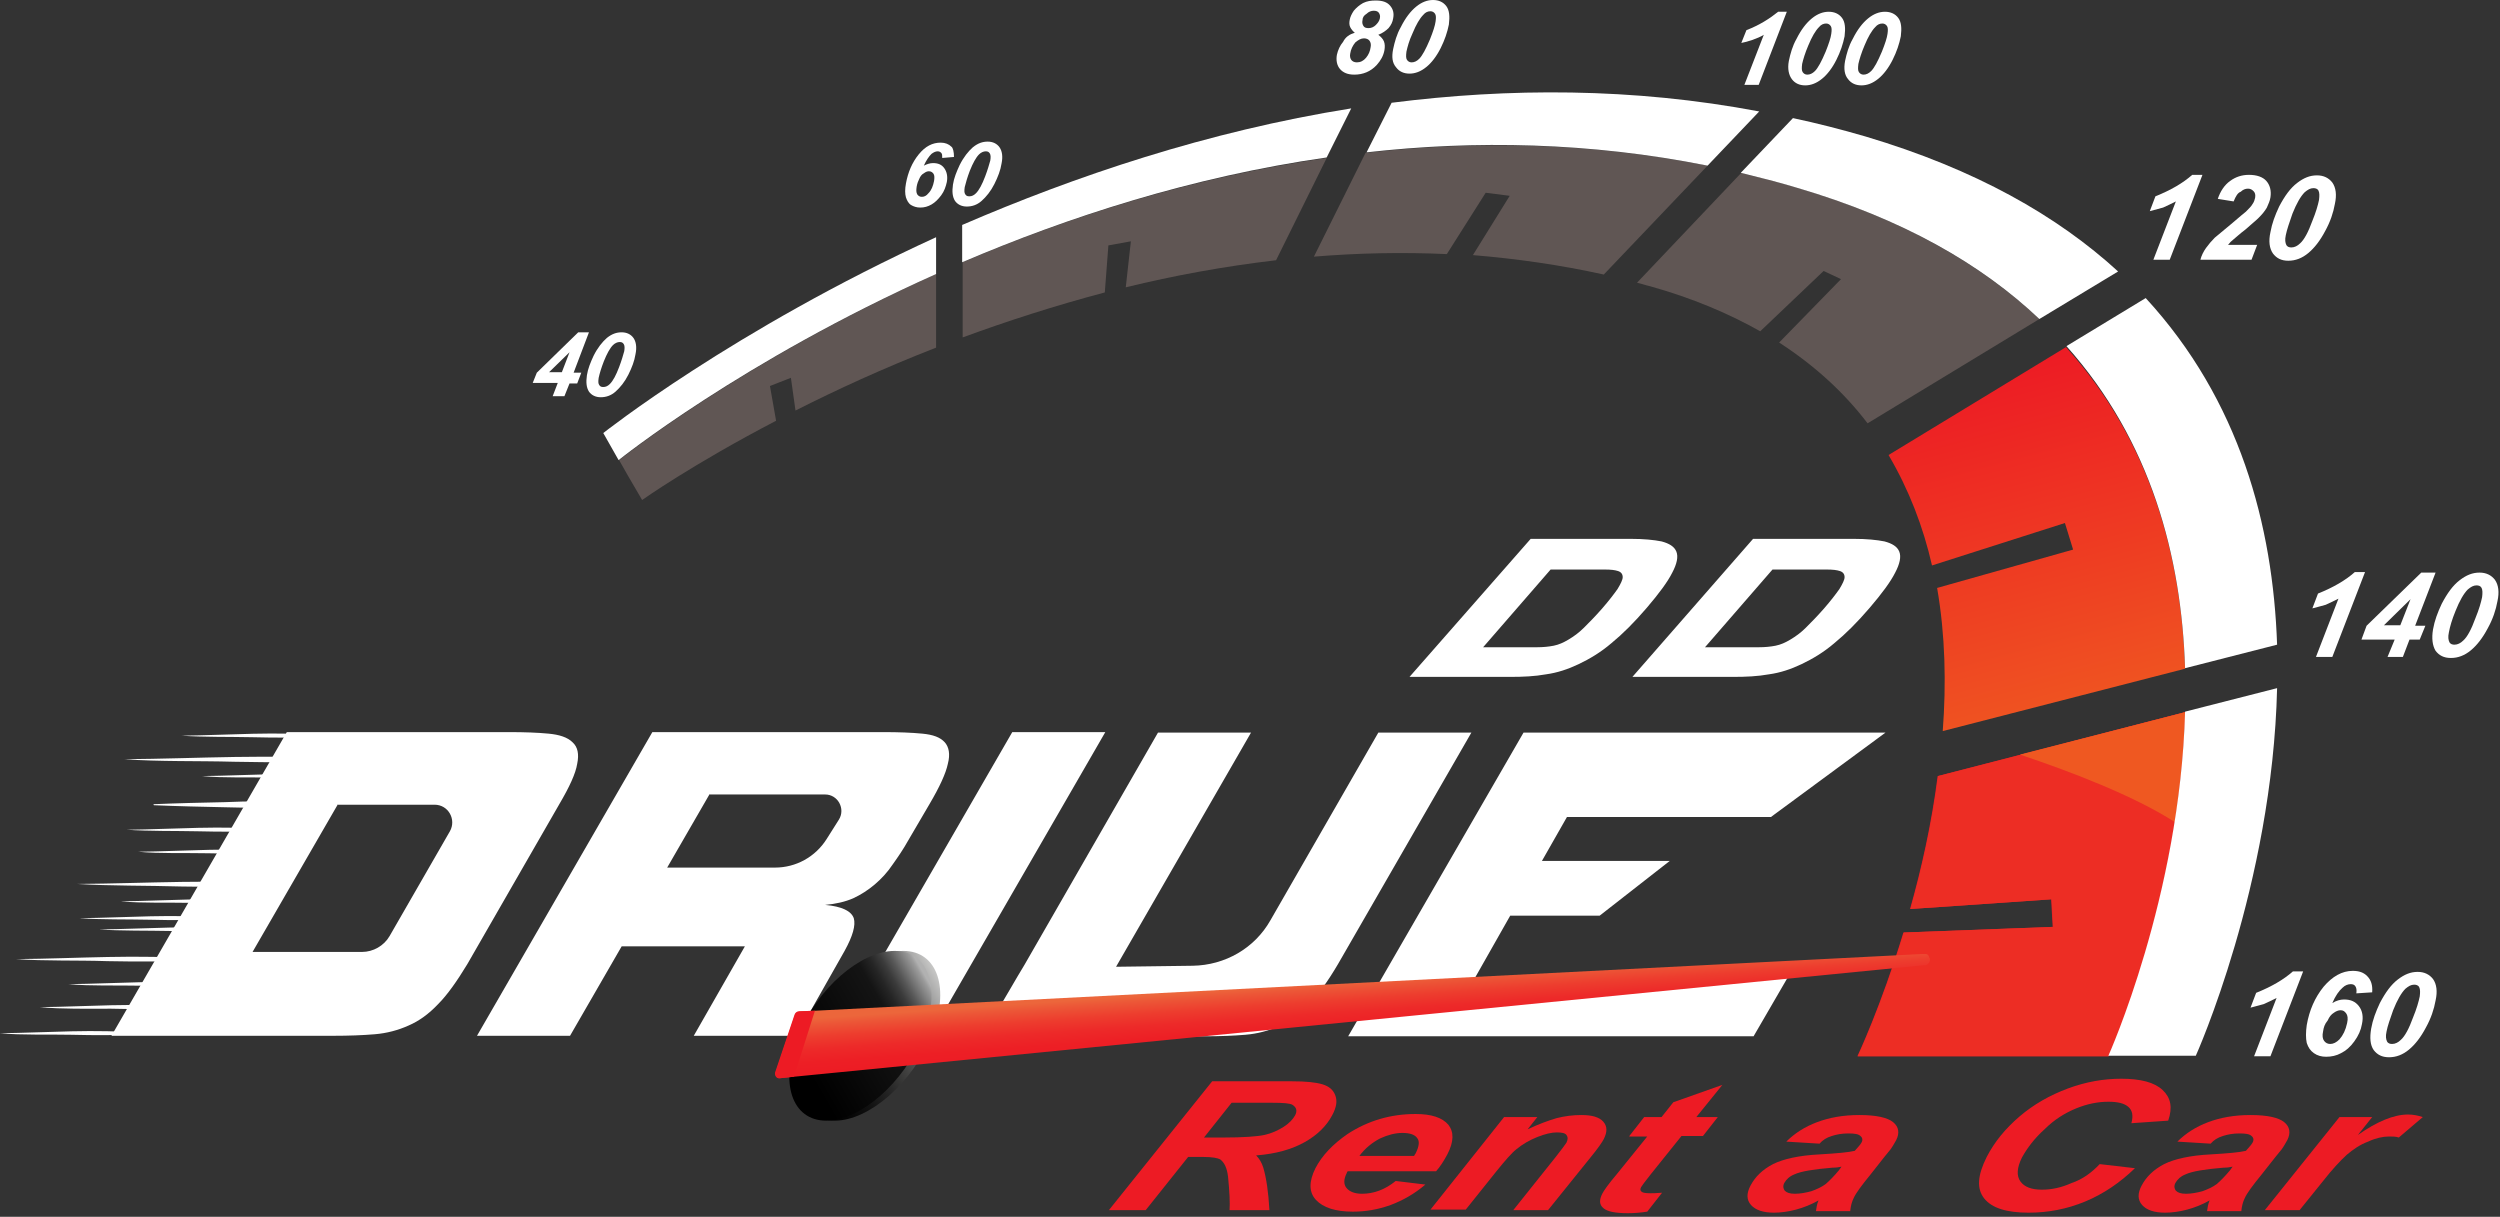 <?xml version="1.0" encoding="UTF-8" standalone="no"?>
<!DOCTYPE svg PUBLIC "-//W3C//DTD SVG 1.1//EN" "http://www.w3.org/Graphics/SVG/1.1/DTD/svg11.dtd">
<svg width="100%" height="100%" viewBox="0 0 489 238" version="1.1" xmlns="http://www.w3.org/2000/svg" xmlns:xlink="http://www.w3.org/1999/xlink" xml:space="preserve" xmlns:serif="http://www.serif.com/" style="fill-rule:evenodd;clip-rule:evenodd;stroke-miterlimit:10;">
    <rect x="0" y="0" width="489" height="238" fill="#333333" stroke="none"/>
    <g transform="matrix(1,0,0,1,-53,-97.2)">
        <path d="M236.1,150.8L236.1,165.2C225.8,169.2 216.5,173.5 208.6,177.5L207.7,171.1L203.6,172.7L204.8,179.5C188.3,188.1 178.6,195 178.6,195L175.8,190.2L174.1,187.2C174,187.3 198.1,167.9 236.1,150.8Z" style="fill:rgb(96,86,84);fill-rule:nonzero;"/>
        <path d="M312.5,128.1L302.6,148.1C292.4,149.3 282.6,151.1 273.2,153.4L274.2,144.4L269.8,145.2L269.1,154.4C259.3,157 250,160 241.3,163.2L241.3,148.5C261.8,139.7 286.1,131.9 312.5,128.1Z" style="fill:rgb(96,86,84);fill-rule:nonzero;"/>
        <path d="M387,129.6L366.7,150.9C358.1,149 349.6,147.8 341.1,147.1L348.3,135.5L343.6,134.9L336,146.9C327.2,146.5 318.5,146.7 310,147.4L320.1,127.1C341.4,124.7 363.9,125 387,129.6Z" style="fill:rgb(96,86,84);fill-rule:nonzero;"/>
        <path d="M451.9,159.6L418.3,180C413.8,174.1 408.1,168.8 401,164.2L413.1,151.8L409.7,150.2L397.3,162C391.1,158.5 384,155.5 375.8,153.2C374.9,153 374.1,152.7 373.2,152.5L393.6,131C397.2,131.9 400.8,132.8 404.5,133.9C425.2,140 440.6,149 451.9,159.6Z" style="fill:rgb(96,86,84);fill-rule:nonzero;"/>
        <path d="M480.4,228L433,240.2C433.7,230.9 433.5,221.4 431.9,212.2L458.5,204.7L456.9,199.5L430.9,207.8C429.2,200.3 426.4,193 422.4,186.2L457.1,165.1C473.8,183.6 479.7,206.3 480.4,228Z" style="fill:url(#_Linear1);fill-rule:nonzero;"/>
        <path d="M480.4,236.5C479.4,272.7 465.4,303.8 465.4,303.8L416.3,303.8C416.3,303.8 420.9,294.1 425.3,279.6L454.5,278.5L454.2,273.1L426.6,275C428.8,267.2 430.8,258.4 432,249L480.4,236.5Z" style="fill:rgb(237,27,36);fill-rule:nonzero;"/>
        <path d="M480.4,236.5C480.2,244 479.4,251.2 478.4,258C474.3,284.2 465.5,303.8 465.5,303.8L416.4,303.8C416.4,303.8 421,294.1 425.4,279.6L454.6,278.5L454.3,273.1L426.7,275C428.9,267.2 430.9,258.4 432.1,249L448,244.9L480.4,236.5Z" style="fill:rgb(237,45,36);fill-rule:nonzero;"/>
        <path d="M236.1,143.6L236.1,150.8C198.1,167.8 174,187.2 174,187.2L171,181.9C170.9,182 196.3,161.8 236.1,143.6Z" style="fill:white;fill-rule:nonzero;"/>
        <path d="M317.3,118.4L312.5,128C286,131.8 261.8,139.7 241.2,148.5L241.2,141.2C263.2,131.7 289.1,122.9 317.3,118.4Z" style="fill:white;fill-rule:nonzero;"/>
        <path d="M397.1,119L387,129.6C364,125 341.5,124.6 320.3,127L325.2,117.3C348,114.4 372.3,114.3 397.1,119Z" style="fill:white;fill-rule:nonzero;"/>
        <path d="M467.3,150.3L451.9,159.6C440.6,148.9 425.2,140 404.4,133.9C400.8,132.8 397.1,131.9 393.5,131L403.7,120.3C408.4,121.3 413.1,122.5 417.9,123.9C439.4,130.3 455.4,139.4 467.3,150.3Z" style="fill:white;fill-rule:nonzero;"/>
        <path d="M498.4,223.3L480.4,227.9C479.7,206.2 473.8,183.5 457.2,164.9L472.7,155.5C491.1,175.5 497.6,200 498.4,223.3Z" style="fill:white;fill-rule:nonzero;"/>
        <path d="M373.2,152.5" style="fill:none;fill-rule:nonzero;stroke:rgb(242,145,0);stroke-width:1.61px;"/>
        <path d="M480.4,236.5C480.2,244 479.4,251.2 478.4,258C470.5,252.9 458,248.1 448.1,244.8L480.4,236.5Z" style="fill:rgb(239,88,33);fill-rule:nonzero;"/>
        <path d="M498.4,231.8C497.5,270.4 482.5,303.7 482.5,303.7L465.4,303.7C465.4,303.7 479.4,272.6 480.4,236.4L498.4,231.8Z" style="fill:white;fill-rule:nonzero;"/>
        <path d="M493.2,294.3L494.3,291.4C497.3,290.2 499.7,288.8 501.5,287.2L503.5,287.2L497.1,303.8L493.9,303.8L498.3,292.4C497.5,292.8 496.7,293.2 495.8,293.6C494.7,293.9 493.9,294.1 493.2,294.3Z" style="fill:white;fill-rule:nonzero;"/>
        <path d="M517,291.3L513.9,291.5C514,290.8 513.9,290.4 513.7,290.1C513.5,289.8 513.2,289.7 512.8,289.7C512.3,289.7 511.7,289.9 511.2,290.4C510.5,291 509.8,292 509.2,293.4C510,292.9 510.8,292.7 511.5,292.7C512.8,292.7 513.7,293.1 514.4,294C515.1,294.9 515.3,296.1 515,297.5C514.8,298.7 514.3,299.8 513.5,300.9C512.7,302 511.9,302.7 510.9,303.2C510,303.7 509,303.9 508,303.9C507.1,303.9 506.3,303.7 505.6,303.2C504.9,302.7 504.5,302.1 504.2,301.2C504,300.3 504,299.1 504.2,297.7C504.7,294.8 505.8,292.3 507.5,290.2C509.2,288.2 511.1,287.1 513.2,287.1C514.4,287.1 515.3,287.4 516,288.1C516.8,288.9 517.1,289.9 517,291.3ZM507.4,298.9C507.2,299.8 507.3,300.4 507.6,300.8C507.9,301.2 508.3,301.4 508.8,301.4C509.4,301.4 510,301.1 510.6,300.5C511.3,299.7 511.8,298.7 512.1,297.3C512.3,296.4 512.2,295.8 511.9,295.4C511.6,295 511.3,294.8 510.8,294.8C510.4,294.8 509.9,295 509.5,295.3C509,295.6 508.6,296.1 508.3,296.8C507.7,297.5 507.5,298.2 507.4,298.9Z" style="fill:white;fill-rule:nonzero;"/>
        <path d="M516.8,298.4C517.1,296.7 517.7,295.1 518.5,293.4C519.6,291.3 520.7,289.8 522,288.8C523.3,287.8 524.5,287.3 525.9,287.3C527.2,287.3 528.2,287.8 528.9,288.7C529.6,289.7 529.8,291.1 529.4,292.9C529.1,294.6 528.5,296.4 527.5,298.2C526.5,300.1 525.4,301.5 524.2,302.5C523,303.5 521.7,304 520.3,304C518.9,304 518,303.5 517.3,302.6C516.6,301.6 516.5,300.2 516.8,298.4ZM519.8,299C519.6,299.9 519.7,300.5 519.9,300.9C520.1,301.3 520.5,301.4 520.9,301.4C521.5,301.4 522.1,301.1 522.6,300.6C523.4,299.9 524.2,298.4 525,296.2C525.7,294.5 526.1,293.1 526.3,292.1C526.4,291.3 526.4,290.7 526.2,290.3C526,289.9 525.6,289.8 525.2,289.8C524.6,289.8 524.1,290.1 523.5,290.6C522.7,291.4 521.9,292.8 521.1,294.8C520.5,296.5 520,297.9 519.8,299Z" style="fill:white;fill-rule:nonzero;"/>
        <path d="M505.3,216.2L506.4,213.3C509.4,212.1 511.8,210.7 513.6,209.1L515.6,209.1L509.2,225.7L506,225.7L510.4,214.3C509.6,214.7 508.8,215.1 507.9,215.5C506.9,215.8 506,216 505.3,216.2Z" style="fill:white;fill-rule:nonzero;"/>
        <path d="M521.4,222.3L514.9,222.3L515.9,219.6L526.6,209.2L529.4,209.2L525.4,219.6L527.4,219.6L526.3,222.3L524.3,222.3L523,225.7L520,225.7L521.4,222.3ZM522.5,219.5L524.5,214.4L519.3,219.5L522.5,219.5Z" style="fill:white;fill-rule:nonzero;"/>
        <path d="M528.9,220.3C529.2,218.6 529.8,217 530.6,215.3C531.7,213.2 532.8,211.7 534.1,210.7C535.4,209.7 536.6,209.2 538,209.2C539.3,209.2 540.3,209.7 541,210.6C541.7,211.6 541.9,213 541.5,214.8C541.2,216.5 540.6,218.3 539.6,220.1C538.6,222 537.5,223.4 536.3,224.4C535.1,225.4 533.8,225.9 532.4,225.9C531,225.9 530.1,225.4 529.4,224.5C528.8,223.5 528.6,222.1 528.9,220.3ZM532,220.9C531.8,221.8 531.9,222.4 532.1,222.8C532.3,223.2 532.7,223.3 533.1,223.3C533.7,223.3 534.3,223 534.8,222.5C535.6,221.8 536.4,220.3 537.2,218.1C537.9,216.4 538.3,215 538.5,214C538.6,213.2 538.6,212.6 538.4,212.2C538.2,211.8 537.8,211.7 537.4,211.7C536.8,211.7 536.3,212 535.7,212.5C534.9,213.3 534.1,214.7 533.3,216.7C532.6,218.4 532.2,219.8 532,220.9Z" style="fill:white;fill-rule:nonzero;"/>
        <path d="M473.5,138.5L474.6,135.6C477.6,134.4 480,133 481.8,131.4L483.8,131.4L477.4,148L474.2,148L478.6,136.6C477.8,137 477,137.4 476.1,137.8C475,138.1 474.2,138.3 473.5,138.5Z" style="fill:white;fill-rule:nonzero;"/>
        <path d="M489.9,136.6L486.8,136.1C487.3,134.6 488.1,133.4 489.2,132.6C490.3,131.8 491.5,131.4 492.9,131.4C494.4,131.4 495.6,131.8 496.3,132.6C497,133.4 497.3,134.5 497.1,135.8C497,136.5 496.7,137.1 496.4,137.8C496,138.5 495.5,139.1 494.7,139.9C494.2,140.4 493.3,141.1 492.2,142.1C491,143 490.3,143.7 489.9,144C489.5,144.3 489.1,144.7 488.8,145.1L494.5,145.1L493.4,148L483.4,148C483.6,147.2 484,146.4 484.5,145.7C485,145 485.6,144.3 486.2,143.7C486.9,143.1 488.1,142.1 489.8,140.7C491.1,139.6 491.9,138.9 492.3,138.6C492.9,138 493.4,137.5 493.6,137.1C493.9,136.7 494,136.3 494.1,135.9C494.2,135.3 494.1,134.9 493.8,134.6C493.5,134.3 493.2,134.1 492.7,134.1C492.2,134.1 491.7,134.3 491.3,134.7C490.7,134.9 490.3,135.6 489.9,136.6Z" style="fill:white;fill-rule:nonzero;"/>
        <path d="M497.1,142.6C497.4,140.9 498,139.3 498.8,137.6C499.9,135.5 501,134 502.3,133C503.6,132 504.8,131.5 506.2,131.5C507.5,131.5 508.5,132 509.2,132.9C509.9,133.9 510.1,135.3 509.7,137.1C509.4,138.8 508.8,140.6 507.8,142.4C506.8,144.3 505.7,145.7 504.5,146.7C503.3,147.7 502,148.2 500.6,148.2C499.2,148.2 498.3,147.7 497.6,146.8C496.9,145.8 496.7,144.4 497.1,142.6ZM500.1,143.2C499.9,144.1 500,144.7 500.2,145.1C500.4,145.5 500.8,145.6 501.2,145.6C501.8,145.6 502.4,145.3 502.9,144.8C503.7,144.1 504.5,142.6 505.3,140.4C506,138.7 506.4,137.3 506.6,136.3C506.7,135.5 506.7,134.9 506.5,134.5C506.3,134.1 505.9,134 505.5,134C504.9,134 504.4,134.3 503.8,134.8C503,135.6 502.2,137 501.4,139C500.8,140.7 500.3,142.2 500.1,143.2Z" style="fill:white;fill-rule:nonzero;"/>
        <path d="M393.6,105.6L394.6,103.1C397.2,102.1 399.2,100.8 400.8,99.5L402.5,99.5L397,113.8L394.2,113.8L398,104C397.4,104.4 396.6,104.7 395.8,105C394.9,105.3 394.2,105.5 393.6,105.6Z" style="fill:white;fill-rule:nonzero;"/>
        <path d="M402.9,109.1C403.2,107.7 403.6,106.2 404.4,104.8C405.3,103 406.3,101.7 407.4,100.8C408.5,99.9 409.6,99.5 410.7,99.5C411.8,99.5 412.7,99.9 413.3,100.7C413.9,101.5 414,102.7 413.8,104.3C413.5,105.8 413,107.3 412.2,108.9C411.4,110.5 410.4,111.8 409.4,112.6C408.3,113.5 407.2,113.9 406.1,113.9C405,113.9 404.1,113.5 403.5,112.7C402.9,111.9 402.6,110.7 402.9,109.1ZM405.5,109.7C405.4,110.5 405.4,111 405.6,111.3C405.8,111.6 406.1,111.8 406.5,111.8C407,111.8 407.5,111.6 408,111.1C408.6,110.5 409.3,109.2 410.1,107.3C410.7,105.8 411.1,104.6 411.2,103.8C411.3,103.1 411.3,102.6 411.1,102.3C410.9,102 410.6,101.8 410.2,101.8C409.7,101.8 409.2,102 408.8,102.5C408.1,103.2 407.4,104.4 406.7,106.1C406.1,107.5 405.7,108.8 405.5,109.7Z" style="fill:white;fill-rule:nonzero;"/>
        <path d="M413.9,109.1C414.2,107.7 414.6,106.2 415.4,104.8C416.3,103 417.3,101.7 418.4,100.8C419.5,99.9 420.6,99.5 421.7,99.5C422.8,99.5 423.7,99.9 424.3,100.7C424.9,101.5 425,102.7 424.8,104.3C424.5,105.8 424,107.3 423.2,108.9C422.4,110.5 421.4,111.8 420.4,112.6C419.3,113.5 418.2,113.9 417.1,113.9C416,113.9 415.1,113.5 414.5,112.7C413.8,111.9 413.6,110.7 413.9,109.1ZM416.5,109.7C416.4,110.5 416.4,111 416.6,111.3C416.8,111.6 417.1,111.8 417.5,111.8C418,111.8 418.5,111.6 419,111.1C419.6,110.5 420.3,109.2 421.1,107.3C421.7,105.8 422.1,104.6 422.2,103.8C422.3,103.1 422.3,102.6 422.1,102.3C421.9,102 421.6,101.8 421.2,101.8C420.7,101.8 420.2,102 419.8,102.5C419.1,103.2 418.4,104.4 417.7,106.1C417.1,107.5 416.7,108.8 416.5,109.7Z" style="fill:white;fill-rule:nonzero;"/>
        <path d="M318,103.6C317.6,103.3 317.3,102.9 317.1,102.5C316.9,102.1 316.9,101.6 317,101.1C317.1,100.5 317.4,99.9 317.8,99.3C318.3,98.7 318.9,98.2 319.6,97.8C320.4,97.4 321.2,97.3 322.1,97.3C323.4,97.3 324.3,97.6 324.9,98.3C325.5,99 325.7,99.8 325.5,100.8C325.4,101.5 325.1,102.1 324.6,102.7C324.1,103.2 323.4,103.7 322.6,104C323.1,104.4 323.5,104.8 323.7,105.3C323.9,105.8 323.9,106.4 323.8,107C323.6,108.1 323.1,109 322.3,109.9C321.1,111.2 319.6,111.8 317.9,111.8C316.6,111.8 315.7,111.4 315.1,110.7C314.5,110 314.3,109 314.5,107.9C314.7,107 315.1,106.1 315.7,105.4C316.2,104.4 317,103.9 318,103.6ZM317.1,107.7C317,108.2 317.1,108.6 317.3,108.9C317.5,109.2 317.9,109.4 318.4,109.4C319.1,109.4 319.7,109.1 320.2,108.5C320.7,107.9 321,107.2 321.1,106.4C321.2,105.9 321.1,105.5 320.9,105.2C320.7,104.9 320.3,104.7 319.8,104.7C319.2,104.7 318.7,105 318.1,105.5C317.6,106.1 317.2,106.9 317.1,107.7ZM319.5,101.2C319.4,101.6 319.5,102 319.7,102.3C319.9,102.6 320.2,102.7 320.7,102.7C321.2,102.7 321.7,102.5 322.1,102.1C322.5,101.7 322.8,101.3 322.9,100.8C323,100.3 322.9,100 322.7,99.7C322.5,99.4 322.1,99.3 321.7,99.3C321.2,99.3 320.7,99.5 320.3,99.9C319.8,100.2 319.5,100.6 319.5,101.2Z" style="fill:white;fill-rule:nonzero;"/>
        <path d="M325.5,106.8C325.8,105.4 326.2,103.9 327,102.5C327.9,100.7 328.9,99.4 330,98.5C331.1,97.6 332.2,97.2 333.3,97.2C334.4,97.2 335.3,97.6 335.9,98.4C336.5,99.2 336.6,100.4 336.4,102C336.1,103.5 335.6,105 334.8,106.6C334,108.2 333,109.5 332,110.3C330.9,111.2 329.8,111.6 328.7,111.6C327.6,111.6 326.7,111.2 326.1,110.4C325.3,109.5 325.2,108.3 325.5,106.8ZM328.1,107.3C328,108.1 328,108.6 328.2,108.9C328.4,109.2 328.7,109.4 329.1,109.4C329.6,109.4 330.1,109.2 330.6,108.7C331.2,108.1 331.9,106.8 332.7,104.9C333.3,103.4 333.7,102.2 333.8,101.4C333.9,100.7 333.9,100.2 333.7,99.9C333.5,99.6 333.2,99.4 332.8,99.4C332.3,99.4 331.8,99.6 331.4,100.1C330.7,100.8 330,102 329.3,103.7C328.6,105.2 328.3,106.4 328.1,107.3Z" style="fill:white;fill-rule:nonzero;"/>
        <path d="M239.6,127.9L237.3,128.1C237.3,127.6 237.3,127.3 237.1,127.1C236.9,126.9 236.7,126.8 236.4,126.8C236,126.8 235.6,127 235.2,127.3C234.7,127.8 234.2,128.5 233.7,129.6C234.3,129.3 234.9,129.1 235.5,129.1C236.5,129.1 237.2,129.4 237.7,130.1C238.2,130.8 238.4,131.7 238.2,132.8C238,133.7 237.7,134.6 237.1,135.4C236.5,136.2 235.9,136.8 235.2,137.2C234.5,137.6 233.8,137.8 233,137.8C232.3,137.8 231.7,137.6 231.2,137.3C230.7,137 230.4,136.4 230.2,135.8C230,135.1 230,134.2 230.2,133.1C230.6,130.9 231.4,129 232.7,127.4C234,125.8 235.4,125.1 237,125.1C237.9,125.1 238.6,125.4 239.1,125.9C239.4,126.1 239.6,126.9 239.6,127.9ZM232.3,133.7C232.2,134.4 232.2,134.8 232.4,135.2C232.6,135.5 232.9,135.7 233.3,135.7C233.8,135.7 234.2,135.5 234.6,135C235.2,134.4 235.5,133.6 235.7,132.6C235.8,132 235.8,131.5 235.6,131.2C235.4,130.9 235.1,130.7 234.7,130.7C234.4,130.7 234.1,130.8 233.7,131.1C233.3,131.3 233,131.7 232.8,132.2C232.6,132.6 232.4,133.1 232.3,133.7Z" style="fill:white;fill-rule:nonzero;"/>
        <path d="M239.4,133.3C239.6,132 240.1,130.8 240.7,129.5C241.5,127.9 242.4,126.8 243.3,126C244.3,125.2 245.2,124.9 246.2,124.9C247.2,124.9 248,125.3 248.5,126C249,126.7 249.2,127.8 248.9,129.2C248.7,130.5 248.2,131.8 247.5,133.2C246.8,134.6 245.9,135.7 245,136.5C244.1,137.3 243.1,137.6 242.1,137.6C241.1,137.6 240.3,137.2 239.8,136.5C239.3,135.7 239.2,134.7 239.4,133.3ZM241.7,133.8C241.6,134.5 241.6,134.9 241.8,135.2C242,135.5 242.2,135.6 242.6,135.6C243.1,135.6 243.5,135.4 243.9,135C244.5,134.4 245.1,133.3 245.7,131.7C246.2,130.4 246.5,129.3 246.7,128.6C246.8,128 246.8,127.5 246.6,127.2C246.4,126.9 246.2,126.8 245.8,126.8C245.4,126.8 244.9,127 244.5,127.4C243.9,128 243.3,129.1 242.7,130.6C242.2,131.9 241.9,133 241.7,133.8Z" style="fill:white;fill-rule:nonzero;"/>
        <path d="M162.1,172.1L157.2,172.1L158,170.1L166.1,162.2L168.2,162.2L165.2,170.1L166.7,170.1L165.9,172.2L164.4,172.2L163.4,174.7L161.1,174.7L162.1,172.1ZM162.9,170L164.4,166.1L160.4,170L162.9,170Z" style="fill:white;fill-rule:nonzero;"/>
        <path d="M167.8,170.6C168,169.3 168.5,168.1 169.1,166.8C169.9,165.2 170.8,164.1 171.7,163.3C172.7,162.5 173.6,162.2 174.6,162.2C175.6,162.2 176.4,162.6 176.9,163.3C177.4,164 177.6,165.1 177.3,166.5C177.1,167.8 176.6,169.1 175.9,170.5C175.2,171.9 174.3,173 173.4,173.8C172.5,174.6 171.5,174.9 170.5,174.9C169.5,174.9 168.7,174.5 168.2,173.8C167.7,173 167.6,172 167.8,170.6ZM170.1,171.1C170,171.8 170,172.2 170.2,172.5C170.4,172.8 170.6,172.9 171,172.9C171.5,172.9 171.9,172.7 172.3,172.3C172.9,171.7 173.5,170.6 174.1,169C174.6,167.7 174.9,166.6 175.1,165.9C175.2,165.3 175.2,164.8 175,164.5C174.8,164.2 174.6,164.1 174.2,164.1C173.8,164.1 173.3,164.3 172.9,164.7C172.3,165.3 171.7,166.4 171.1,167.9C170.6,169.2 170.3,170.2 170.1,171.1Z" style="fill:white;fill-rule:nonzero;"/>
        <g>
            <path d="M352.4,202.6L372,202.6C374.5,202.6 376.5,202.8 378,203.1C379.5,203.5 380.5,204.1 380.9,205.1C381.3,206.1 381,207.5 380.1,209.2C379.2,211 377.5,213.3 375.1,216.1C372.7,218.9 370.4,221.2 368.2,223C366.1,224.8 363.9,226.1 361.8,227.1C359.7,228.1 357.6,228.8 355.4,229.1C353.2,229.5 350.9,229.6 348.4,229.6L328.7,229.6L352.4,202.6ZM343.1,223.8L353.7,223.8C354.8,223.8 355.9,223.7 356.9,223.5C357.9,223.3 358.8,222.9 359.8,222.3C360.8,221.7 361.8,221 362.8,220C363.8,219 365,217.8 366.4,216.2C367.7,214.7 368.7,213.4 369.4,212.4C370,211.4 370.4,210.6 370.4,210.1C370.4,209.5 370.1,209.1 369.5,208.9C368.9,208.7 368.1,208.6 366.9,208.6L356.3,208.6L343.1,223.8Z" style="fill:white;fill-rule:nonzero;"/>
        </g>
        <g>
            <path d="M395.9,202.6L415.6,202.6C418.1,202.6 420.1,202.8 421.6,203.1C423.1,203.5 424.1,204.1 424.5,205.1C424.9,206.1 424.6,207.5 423.7,209.2C422.8,211 421.1,213.3 418.7,216.1C416.3,218.9 414,221.2 411.8,223C409.7,224.8 407.5,226.1 405.4,227.1C403.3,228.1 401.2,228.8 399,229.1C396.8,229.5 394.5,229.6 392,229.6L372.3,229.6L395.9,202.6ZM386.5,223.8L397.1,223.8C398.2,223.8 399.3,223.7 400.3,223.5C401.3,223.3 402.2,222.9 403.2,222.3C404.2,221.7 405.2,221 406.2,220C407.2,219 408.4,217.8 409.8,216.2C411.1,214.7 412.1,213.4 412.8,212.4C413.4,211.4 413.8,210.6 413.8,210.1C413.8,209.5 413.5,209.1 412.9,208.9C412.3,208.7 411.5,208.6 410.3,208.6L399.7,208.6L386.5,223.8Z" style="fill:white;fill-rule:nonzero;"/>
        </g>
        <g>
            <path d="M277.1,333.9L269.9,333.9L290.1,308.7L305.7,308.7C308.4,308.7 310.4,308.9 311.7,309.3C313,309.7 313.8,310.4 314.2,311.5C314.6,312.6 314.4,313.8 313.6,315.3C312.5,317.4 310.7,319.2 308.2,320.6C305.7,322 302.6,322.9 298.7,323.2C299.3,323.8 299.8,324.6 300.1,325.6C300.7,327.6 301.1,330.4 301.3,333.9L293.5,333.9C293.6,332.5 293.5,330.3 293.2,327.3C293,325.7 292.5,324.6 291.7,324C291.2,323.7 290.1,323.5 288.4,323.5L285.4,323.5L277.1,333.9ZM288.5,319.7L292.3,319.7C296.2,319.7 298.9,319.5 300.3,319.2C301.7,318.9 303,318.3 304.1,317.6C305.2,316.9 305.9,316.1 306.3,315.4C306.8,314.5 306.6,313.8 305.8,313.3C305.3,313 304,312.9 301.9,312.9L293.9,312.9L288.5,319.7Z" style="fill:rgb(237,27,36);fill-rule:nonzero;"/>
            <path d="M333.9,326.3L316.6,326.3C316.5,326.5 316.4,326.6 316.4,326.7C315.8,327.9 315.8,328.9 316.4,329.6C317,330.3 318,330.7 319.4,330.7C321.7,330.7 323.9,329.9 326,328.2L331.8,328.9C329.7,330.7 327.4,332 325,332.9C322.5,333.8 320.1,334.2 317.6,334.2C314.2,334.2 311.8,333.4 310.4,331.9C309,330.4 309,328.3 310.3,325.7C311.6,323.2 313.7,321 316.6,319C320.6,316.4 325,315.1 329.9,315.1C333,315.1 335.1,315.8 336.3,317.2C337.4,318.6 337.4,320.5 336.1,323C335.4,324.3 334.7,325.4 333.9,326.3ZM329.6,323.3C329.7,323.1 329.8,322.9 329.9,322.8C330.6,321.4 330.7,320.4 330.2,319.8C329.7,319.1 328.7,318.8 327.3,318.8C325.9,318.8 324.4,319.2 322.9,319.9C321.4,320.7 320,321.8 318.9,323.3L329.6,323.3Z" style="fill:rgb(237,27,36);fill-rule:nonzero;"/>
            <path d="M347.2,315.7L353.7,315.7L351.8,318.1C353.9,317.1 355.8,316.4 357.5,315.9C359.1,315.5 360.7,315.3 362.3,315.3C364.4,315.3 365.8,315.7 366.6,316.6C367.4,317.5 367.4,318.6 366.7,320C366.4,320.6 365.5,321.9 364.1,323.6L355.8,333.9L349,333.9L357.3,323.5C358.5,322 359.2,321 359.4,320.7C359.7,320.1 359.7,319.6 359.4,319.2C359.1,318.8 358.4,318.7 357.5,318.7C356.5,318.7 355.2,319 353.7,319.6C352.2,320.2 350.8,321 349.6,322C348.7,322.7 347.4,324.2 345.7,326.3L339.7,333.8L332.8,333.8L347.2,315.7Z" style="fill:rgb(237,27,36);fill-rule:nonzero;"/>
            <path d="M371.7,319.4L374.6,315.7L378,315.7L380.3,312.8L389.9,309.4L384.8,315.7L389,315.7L386.1,319.4L381.9,319.4L375.8,327C374.7,328.4 374.1,329.2 374,329.4C373.8,329.8 373.8,330.1 374.1,330.3C374.3,330.5 374.9,330.6 375.8,330.6C376.1,330.6 376.9,330.6 378.1,330.5L375.2,334.2C373.9,334.4 372.7,334.5 371.4,334.5C369,334.5 367.4,334.2 366.6,333.5C365.8,332.8 365.8,331.9 366.4,330.7C366.7,330.1 367.6,328.8 369.3,326.8L375.2,319.5L371.7,319.5L371.7,319.4Z" style="fill:rgb(237,27,36);fill-rule:nonzero;"/>
            <path d="M408.9,320.9L402.4,320.5C404,318.9 406,317.6 408.4,316.7C410.8,315.8 413.5,315.3 416.7,315.3C420,315.3 422.2,315.8 423.3,316.7C424.4,317.6 424.6,318.8 423.9,320.2C423.6,320.7 423.3,321.3 422.8,322C422.3,322.6 421,324.2 418.9,326.9C417.1,329.1 416,330.6 415.6,331.5C415.2,332.3 415,333.1 414.9,334.1L408.2,334.1C408.3,333.4 408.4,332.7 408.7,332C407.3,332.8 405.8,333.4 404.3,333.8C402.8,334.2 401.3,334.4 400,334.4C397.9,334.4 396.4,333.9 395.5,332.9C394.6,331.9 394.6,330.6 395.4,329.1C396.3,327.4 397.7,326 399.8,324.9C401.8,323.9 404.9,323.2 408.9,323C412.3,322.8 414.6,322.6 415.8,322.3C416.4,321.6 416.9,321.1 417.1,320.7C417.4,320.2 417.3,319.7 416.9,319.4C416.5,319 415.7,318.9 414.5,318.9C413.3,318.9 412.2,319.1 411.3,319.4C410.3,319.7 409.5,320.2 408.9,320.9ZM413.2,325.4C412.7,325.5 412.2,325.6 411.4,325.6C407.8,325.9 405.3,326.3 404,326.9C403,327.3 402.4,327.9 402,328.6C401.7,329.2 401.8,329.7 402.1,330.1C402.5,330.5 403.1,330.7 404.1,330.7C405.1,330.7 406.2,330.5 407.3,330.2C408.4,329.8 409.3,329.4 410.1,328.8C410.8,328.2 411.7,327.3 412.7,326.1L413.2,325.4Z" style="fill:rgb(237,27,36);fill-rule:nonzero;"/>
            <path d="M463.7,324.9L470.6,325.7C467.7,328.5 464.5,330.7 460.9,332.2C457.3,333.7 453.6,334.4 449.8,334.4C445.5,334.4 442.6,333.5 441.1,331.6C439.6,329.7 439.8,327.1 441.6,323.5C443.1,320.6 445.2,318 448,315.6C450.8,313.2 454,311.4 457.5,310.1C461,308.8 464.5,308.2 467.9,308.2C471.7,308.2 474.4,308.9 476,310.4C477.6,311.9 478,313.8 477.1,316.4L469.9,316.9C470.3,315.4 470.1,314.4 469.3,313.7C468.5,313 467.2,312.7 465.4,312.7C463.4,312.7 461.3,313.1 459.1,314C456.9,314.9 454.8,316.2 452.9,318.1C450.9,319.9 449.5,321.8 448.5,323.6C447.5,325.6 447.4,327.2 448.2,328.3C449,329.4 450.4,329.9 452.4,329.9C454.3,329.9 456.2,329.5 458.2,328.6C460.3,327.9 462.1,326.6 463.7,324.9Z" style="fill:rgb(237,27,36);fill-rule:nonzero;"/>
            <path d="M485.4,320.9L478.9,320.5C480.5,318.9 482.5,317.6 484.9,316.7C487.3,315.8 490,315.3 493.2,315.3C496.5,315.3 498.7,315.8 499.8,316.7C500.9,317.6 501.1,318.8 500.4,320.2C500.1,320.7 499.8,321.3 499.3,322C498.8,322.6 497.5,324.2 495.4,326.9C493.6,329.1 492.5,330.6 492.1,331.5C491.7,332.3 491.5,333.1 491.4,334.1L484.7,334.1C484.8,333.4 484.9,332.7 485.2,332C483.8,332.8 482.3,333.4 480.8,333.8C479.3,334.2 477.8,334.4 476.5,334.4C474.4,334.4 472.9,333.9 472,332.9C471.1,331.9 471.1,330.6 471.9,329.1C472.8,327.4 474.2,326 476.3,324.9C478.3,323.9 481.4,323.2 485.4,323C488.8,322.8 491.1,322.6 492.3,322.3C492.9,321.6 493.4,321.1 493.6,320.7C493.9,320.2 493.8,319.7 493.4,319.4C493,319 492.2,318.9 491,318.9C489.8,318.9 488.7,319.1 487.8,319.4C486.8,319.7 486,320.2 485.4,320.9ZM489.7,325.4C489.2,325.5 488.7,325.6 487.9,325.6C484.3,325.9 481.8,326.3 480.5,326.9C479.5,327.3 478.9,327.9 478.5,328.6C478.2,329.2 478.3,329.7 478.6,330.1C479,330.5 479.6,330.7 480.6,330.7C481.6,330.7 482.7,330.5 483.8,330.2C484.9,329.8 485.8,329.4 486.6,328.8C487.3,328.2 488.2,327.3 489.2,326.1L489.7,325.4Z" style="fill:rgb(237,27,36);fill-rule:nonzero;"/>
            <path d="M510.6,315.7L517,315.7L514.2,319.2C517.9,316.6 521.2,315.2 524,315.2C525,315.2 526,315.4 526.9,315.7L522.2,319.7C521.7,319.5 521,319.5 520.3,319.5C519.1,319.5 517.7,319.8 516.2,320.5C514.6,321.1 513.3,322 512,323.1C510.8,324.2 509.2,325.9 507.4,328.2L502.8,333.9L496,333.9L510.6,315.7Z" style="fill:rgb(237,27,36);fill-rule:nonzero;"/>
        </g>
        <g>
            <path d="M144.4,285.8C142.4,289.1 140.5,291.8 138.7,293.6C136.9,295.5 135,296.9 132.9,297.8C130.9,298.7 128.7,299.3 126.3,299.5C123.9,299.7 121.2,299.8 118.2,299.8L74.8,299.8L109.1,240.4L152.6,240.4C155.6,240.4 158.2,240.5 160.3,240.7C162.4,240.9 164,241.4 165,242.4C166,243.3 166.3,244.7 165.9,246.6C165.6,248.5 164.4,251.1 162.4,254.5L144.4,285.8ZM119.1,254.5L102.4,283.4L123.8,283.4C126,283.4 128.1,282.2 129.2,280.3L141,259.8C142.3,257.5 140.7,254.6 138,254.6L119.1,254.6L119.1,254.5Z" style="fill:white;fill-rule:nonzero;"/>
            <path d="M208.8,299.8L188.7,299.8L198.7,282.3L174.6,282.3L164.5,299.8L146.3,299.8L180.6,240.4L225.8,240.4C228.8,240.4 231.3,240.5 233.4,240.7C235.5,240.9 236.9,241.4 237.8,242.4C238.6,243.3 238.9,244.7 238.4,246.6C238,248.5 236.8,251.1 234.8,254.5L230.7,261.5C229.7,263.3 228.6,264.9 227.6,266.3C226.6,267.8 225.4,269.1 224.1,270.2C222.8,271.3 221.4,272.2 219.9,272.9C218.3,273.6 216.5,274 214.4,274.2C217.7,274.5 219.5,275.4 220,276.8C220.4,278.2 219.8,280.3 218.2,283.2L208.8,299.8ZM191.7,252.7L183.5,266.9L204.6,266.9C208.7,266.9 212.5,264.8 214.7,261.3L217.1,257.5C218.4,255.4 216.9,252.6 214.4,252.6L191.7,252.6L191.7,252.7Z" style="fill:white;fill-rule:nonzero;"/>
            <path d="M234.9,299.8L216.7,299.8L251,240.4L269.2,240.4L234.9,299.8Z" style="fill:white;fill-rule:nonzero;"/>
            <path d="M314.7,285.8C312.7,289.2 310.8,291.8 309,293.7C307.2,295.6 305.2,297 303.2,297.9C301.2,298.8 299,299.4 296.6,299.6C294.2,299.8 291.6,299.9 288.6,299.9L245.3,299.9C245.4,299.6 245.8,298.9 246.4,297.9C246.9,296.9 247.7,295.5 248.8,293.7C249.9,291.9 251.4,289.2 253.4,285.9L279.5,240.5L297.7,240.5L271.3,286.3L286.3,286.1C292.6,286 298.4,282.7 301.5,277.2L322.6,240.5L340.8,240.5L314.7,285.8Z" style="fill:white;fill-rule:nonzero;"/>
            <g>
                <g>
                    <path d="M399.4,257L359.5,257L354.6,265.6L379.6,265.6L365.9,276.3L348.4,276.3L341.2,289L404.3,285.6L396,299.9L316.7,299.9L351,240.5L421.8,240.5L399.4,257Z" style="fill:white;fill-rule:nonzero;"/>
                </g>
            </g>
        </g>
        <path d="M235.2,299.8C238.9,290.6 236.4,283.2 229.7,283.2C223,283.2 214.5,290.6 210.8,299.8C207.1,309 209.6,316.4 216.3,316.4C223,316.4 231.5,309 235.2,299.8Z" style="fill:url(#_Linear2);fill-rule:nonzero;"/>
        <path d="M233.5,299.8C237.2,290.6 234.7,283.2 228,283.2C221.3,283.2 212.8,290.6 209.1,299.8C205.4,309 207.9,316.4 214.6,316.4C221.3,316.4 229.8,309 233.5,299.8Z" style="fill:url(#_Linear3);fill-rule:nonzero;"/>
        <path d="M430.5,284.9C430.5,285.4 430.1,285.9 429.6,286L429.3,286L208.4,307.8L205.6,308.1C205,308.2 204.6,307.6 204.7,307L208.4,296C208.6,295.4 209.1,295 209.7,295L212.4,294.9L429,283.8L429.6,283.8C430,283.8 430.2,284 430.3,284.3L430.4,284.6C430.5,284.6 430.5,284.8 430.5,284.9Z" style="fill:url(#_Linear4);fill-rule:nonzero;"/>
        <path d="M212.4,294.9L208.3,307.8L205.5,308.1C204.9,308.2 204.5,307.6 204.6,307L208.4,295.7C208.5,295.3 208.9,295 209.3,295L212.4,294.9Z" style="fill:rgb(237,27,36);fill-rule:nonzero;"/>
        <path d="M53,299.3C62.3,299.2 71.7,298.4 80.9,299.3C76.3,299.8 71.6,299.7 66.9,299.6C62.3,299.5 57.3,299.7 53,299.3Z" style="fill:white;fill-rule:nonzero;"/>
        <path d="M60.8,294.2C70.1,294.1 79.5,293.3 88.7,294.2C84.1,294.7 79.4,294.6 74.7,294.5C70.2,294.5 65.1,294.6 60.8,294.2Z" style="fill:white;fill-rule:nonzero;"/>
        <path d="M66.4,289.7C75.7,289.6 85.1,288.8 94.3,289.7C89.7,290.2 85,290.1 80.3,290C75.8,289.9 70.8,290.1 66.4,289.7Z" style="fill:white;fill-rule:nonzero;"/>
        <path d="M56.2,284.8C68.1,284.7 80.1,283.8 91.8,284.8C85.9,285.4 79.9,285.3 74,285.2C68.1,285 61.7,285.2 56.2,284.8Z" style="fill:white;fill-rule:nonzero;"/>
        <path d="M72.4,279C81.7,278.9 91.1,278.1 100.3,279C95.7,279.5 91,279.4 86.3,279.3C81.8,279.2 76.7,279.3 72.4,279Z" style="fill:white;fill-rule:nonzero;"/>
        <path d="M68.5,276.8C77.8,276.7 87.2,275.9 96.4,276.8C91.8,277.3 87.1,277.2 82.4,277.1C77.9,277 72.8,277.1 68.5,276.8Z" style="fill:white;fill-rule:nonzero;"/>
        <path d="M76.6,273.5C85.9,273.4 95.3,272.6 104.5,273.5C99.9,274 95.2,273.9 90.5,273.8C86,273.7 80.9,273.9 76.6,273.5Z" style="fill:white;fill-rule:nonzero;"/>
        <path d="M68.1,270.1C81.7,270 95.4,269.1 108.9,270.2C102.2,270.8 95.3,270.7 88.5,270.6C81.8,270.4 74.5,270.5 68.1,270.1Z" style="fill:white;fill-rule:nonzero;"/>
        <path d="M80,263.8C89.3,263.7 98.7,262.9 107.9,263.8C103.3,264.3 98.6,264.2 93.9,264.1C89.4,264 84.3,264.2 80,263.8Z" style="fill:white;fill-rule:nonzero;"/>
        <path d="M77.8,259.5C87.1,259.4 96.5,258.6 105.7,259.5C101.1,260 96.4,259.9 91.7,259.8C87.2,259.7 82.2,259.8 77.8,259.5Z" style="fill:white;fill-rule:nonzero;"/>
        <path d="M83.1,254.5C87.7,254.3 92.4,254.2 97,254.1C101.6,253.9 106.5,253.8 111,254.6C106.4,255.4 101.7,255.2 97,255.1C92.4,255 87.7,254.9 83.1,254.7C83,254.6 83,254.5 83.1,254.5Z" style="fill:white;fill-rule:nonzero;"/>
        <path d="M92.5,249C101.8,248.9 111.2,248.1 120.4,249C115.8,249.5 111.1,249.4 106.4,249.3C101.9,249.2 96.8,249.4 92.5,249Z" style="fill:white;fill-rule:nonzero;"/>
        <path d="M88.5,241.1C97.8,241 107.2,240.2 116.4,241.1C111.8,241.6 107.1,241.5 102.4,241.4C97.8,241.3 92.8,241.4 88.5,241.1Z" style="fill:white;fill-rule:nonzero;"/>
        <path d="M77.3,245.7C91.7,245.6 106.2,244.6 120.4,245.8C113.3,246.5 106,246.3 98.8,246.2C91.8,246 84.1,246.2 77.3,245.7Z" style="fill:white;fill-rule:nonzero;"/>
    </g>
    <defs>
        <linearGradient id="_Linear1" x1="0" y1="0" x2="1" y2="0" gradientUnits="userSpaceOnUse" gradientTransform="matrix(19.111,71.323,-71.323,19.111,441.054,169.355)"><stop offset="0" style="stop-color:rgb(237,27,36);stop-opacity:1"/><stop offset="1" style="stop-color:rgb(239,88,33);stop-opacity:1"/></linearGradient>
        <linearGradient id="_Linear2" x1="0" y1="0" x2="1" y2="0" gradientUnits="userSpaceOnUse" gradientTransform="matrix(30.487,-17.602,17.602,30.487,207.729,308.64)"><stop offset="0" style="stop-color:black;stop-opacity:1"/><stop offset="0.02" style="stop-color:black;stop-opacity:1"/><stop offset="0.16" style="stop-color:rgb(4,4,4);stop-opacity:1"/><stop offset="0.3" style="stop-color:rgb(16,16,16);stop-opacity:1"/><stop offset="0.44" style="stop-color:rgb(36,36,36);stop-opacity:1"/><stop offset="0.58" style="stop-color:rgb(64,64,63);stop-opacity:1"/><stop offset="0.72" style="stop-color:rgb(99,99,99);stop-opacity:1"/><stop offset="0.86" style="stop-color:rgb(143,143,143);stop-opacity:1"/><stop offset="0.99" style="stop-color:rgb(195,195,194);stop-opacity:1"/><stop offset="1" style="stop-color:rgb(198,198,197);stop-opacity:1"/></linearGradient>
        <linearGradient id="_Linear3" x1="0" y1="0" x2="1" y2="0" gradientUnits="userSpaceOnUse" gradientTransform="matrix(29.144,-16.826,16.826,29.144,206.735,308.252)"><stop offset="0" style="stop-color:black;stop-opacity:1"/><stop offset="0.13" style="stop-color:black;stop-opacity:1"/><stop offset="0.7" style="stop-color:rgb(20,20,20);stop-opacity:1"/><stop offset="0.77" style="stop-color:rgb(37,37,37);stop-opacity:1"/><stop offset="0.83" style="stop-color:rgb(59,59,59);stop-opacity:1"/><stop offset="0.88" style="stop-color:rgb(87,87,87);stop-opacity:1"/><stop offset="0.98" style="stop-color:rgb(155,155,155);stop-opacity:1"/><stop offset="1" style="stop-color:rgb(177,177,177);stop-opacity:1"/></linearGradient>
        <linearGradient id="_Linear4" x1="0" y1="0" x2="1" y2="0" gradientUnits="userSpaceOnUse" gradientTransform="matrix(0.889,12.712,-12.712,0.889,316.978,287.569)"><stop offset="0" style="stop-color:rgb(236,102,59);stop-opacity:1"/><stop offset="0.12" style="stop-color:rgb(236,102,59);stop-opacity:1"/><stop offset="0.21" style="stop-color:rgb(236,87,55);stop-opacity:1"/><stop offset="0.4" style="stop-color:rgb(237,61,46);stop-opacity:1"/><stop offset="0.59" style="stop-color:rgb(237,42,41);stop-opacity:1"/><stop offset="0.79" style="stop-color:rgb(237,31,37);stop-opacity:1"/><stop offset="1" style="stop-color:rgb(237,27,36);stop-opacity:1"/></linearGradient>
    </defs>
</svg>
